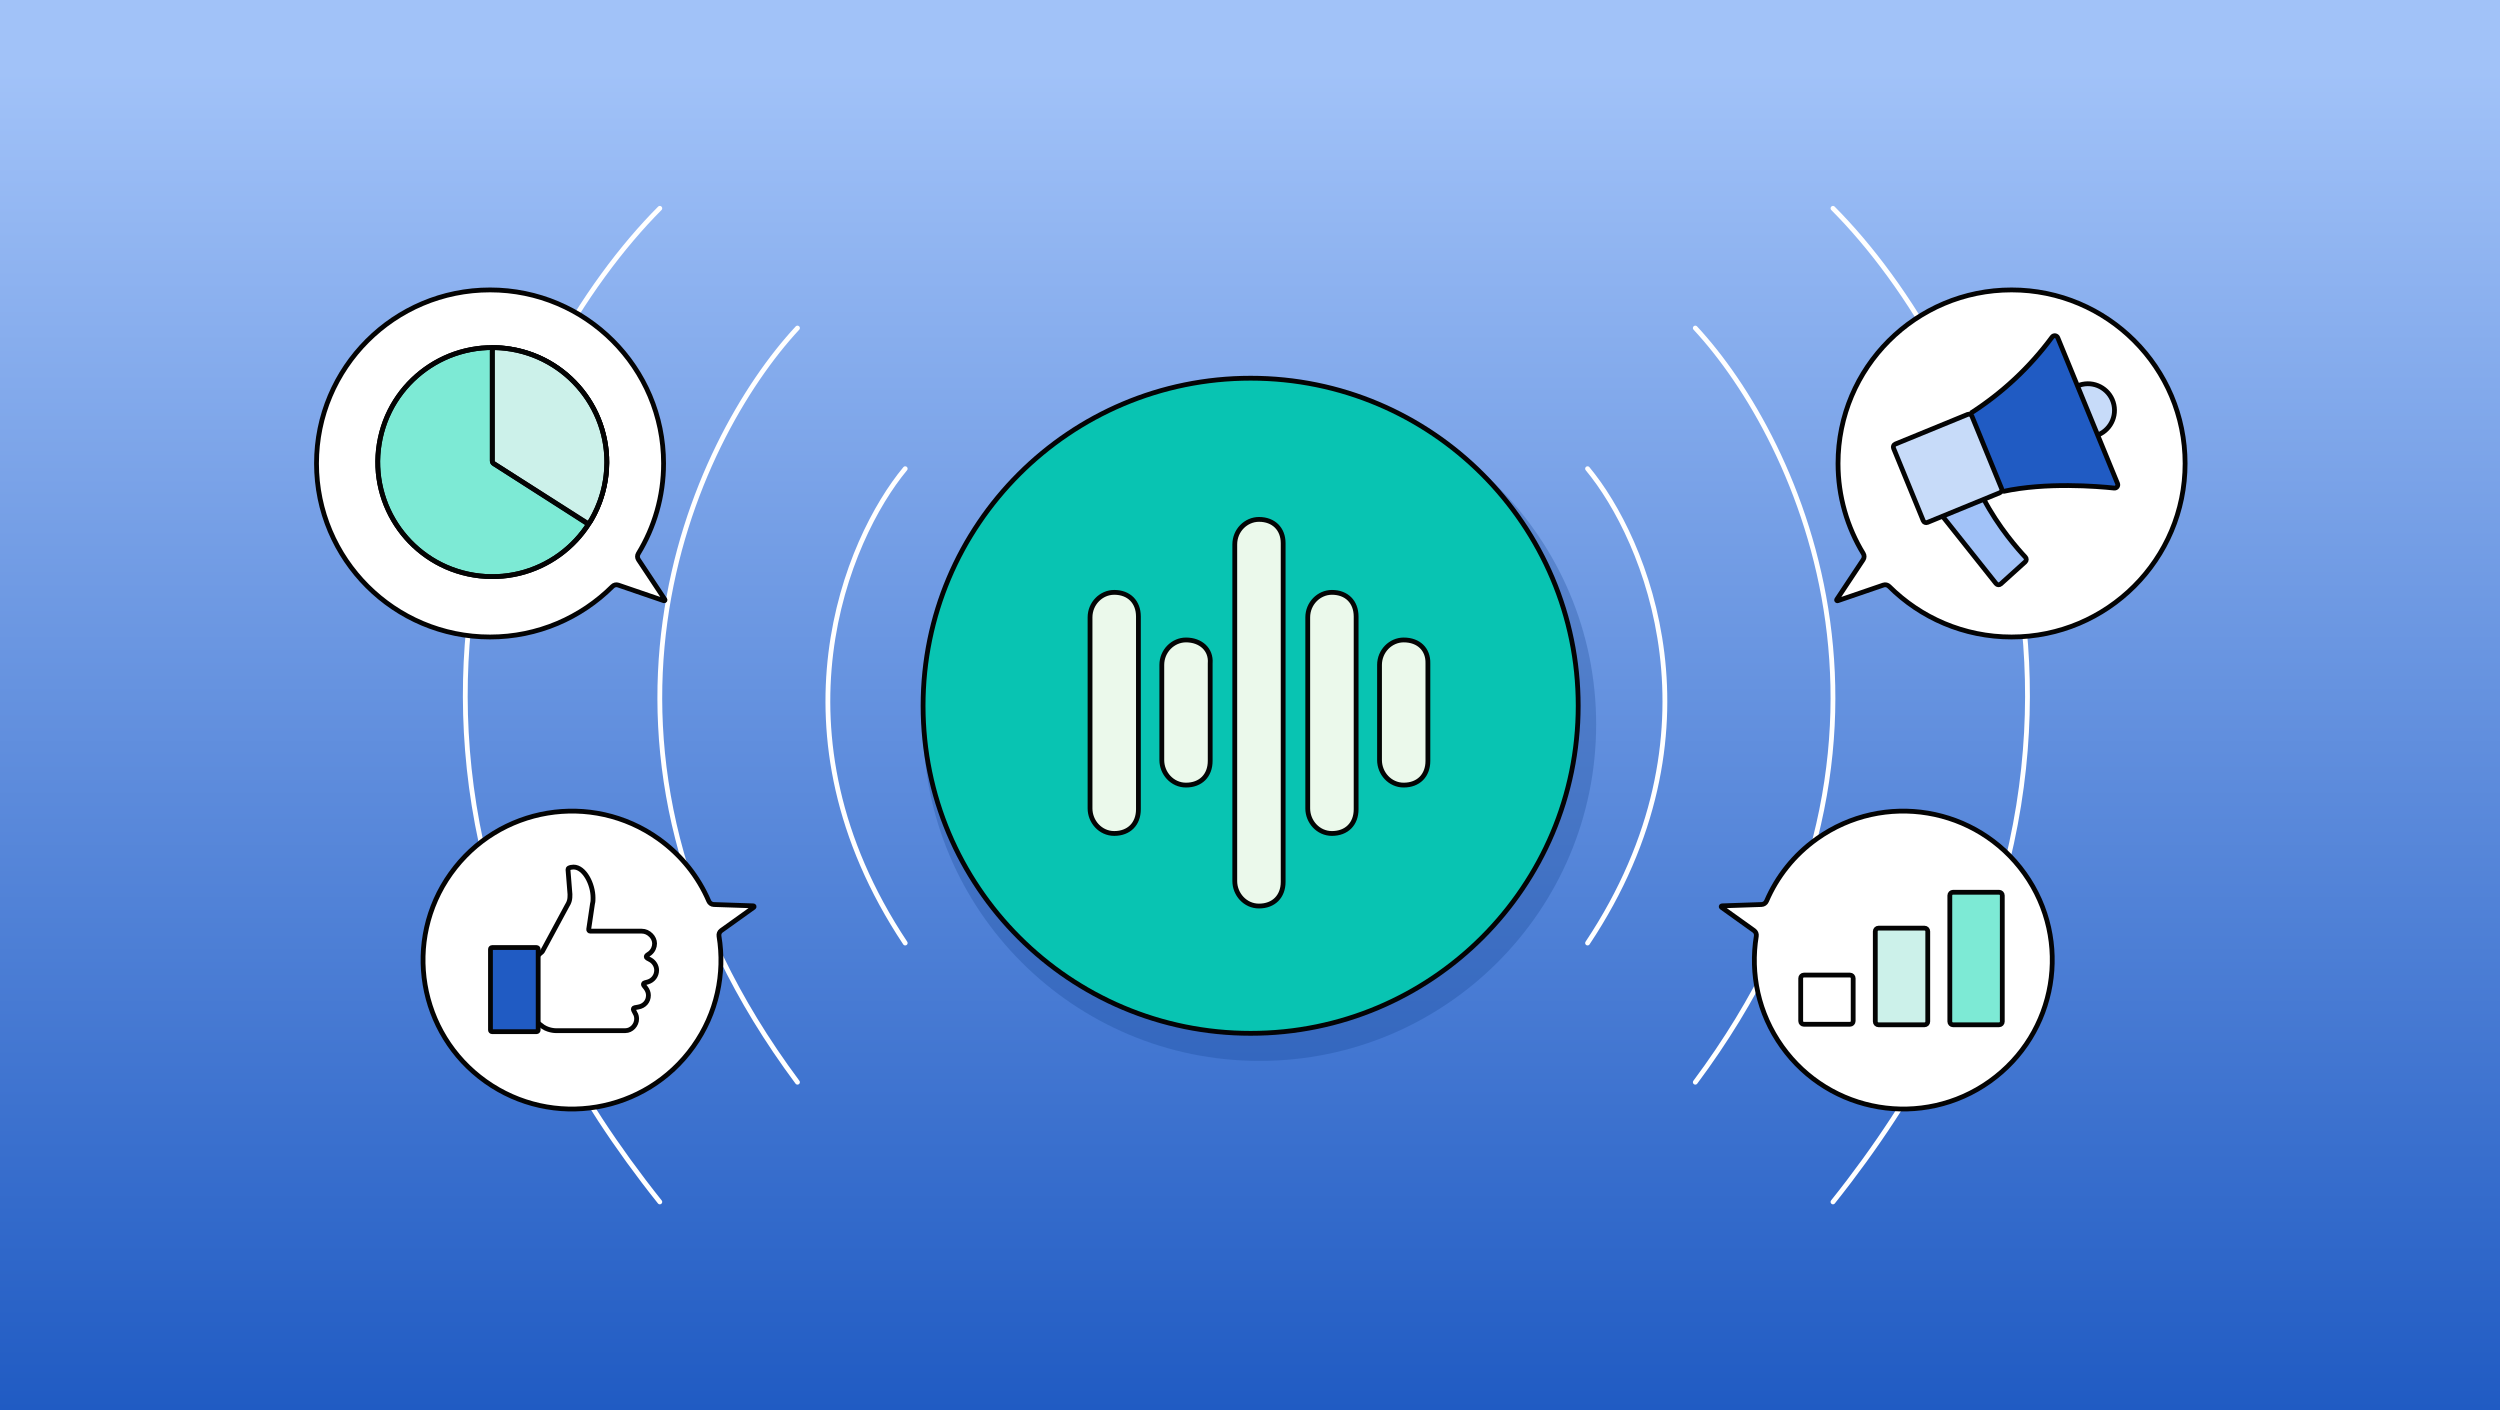 <svg xmlns="http://www.w3.org/2000/svg" width="780" height="440" viewBox="0 0 780 440" fill="none"><rect x="0" y="0" width="780" height="440" fill="#808080" stroke="none"/><rect width="780" height="440" fill="url(#paint0_linear_100627_93)"></rect><path opacity="0.25" d="M393 331C450.99 331 498 283.99 498 226C498 168.01 450.99 121 393 121C335.01 121 288 168.01 288 226C288 283.99 335.01 331 393 331Z" fill="#0C3F89"></path><path d="M390.199 322.398C446.642 322.398 492.398 276.642 492.398 220.199C492.398 163.756 446.642 118 390.199 118C333.756 118 288 163.756 288 220.199C288 276.642 333.756 322.398 390.199 322.398Z" fill="#08C4B2" stroke="#040404" stroke-width="1.5" stroke-miterlimit="10" stroke-linecap="round" stroke-linejoin="round"></path><path d="M415.564 184.815C411.481 184.815 408.016 188.279 408.016 192.61V222.428V252.246C408.016 256.329 411.233 260.041 415.564 260.041C420.142 260.041 423.111 257.072 423.111 252.494V222.428V192.362C423.111 187.784 420.142 184.815 415.564 184.815Z" fill="#EBF9EB" stroke="#040404" stroke-width="1.5" stroke-miterlimit="10" stroke-linecap="round" stroke-linejoin="round"></path><path d="M437.957 199.665C433.874 199.665 430.41 203.129 430.41 207.46V222.307V237.154C430.41 241.237 433.627 244.949 437.957 244.949C442.535 244.949 445.504 241.98 445.504 237.402V222.183V206.965C445.628 202.634 442.659 199.665 437.957 199.665Z" fill="#EBF9EB" stroke="#040404" stroke-width="1.5" stroke-miterlimit="10" stroke-linecap="round" stroke-linejoin="round"></path><path d="M392.798 162.051C388.715 162.051 385.25 165.515 385.25 169.846V222.306V274.89C385.25 278.973 388.467 282.685 392.798 282.685C397.376 282.685 400.345 279.716 400.345 275.138V222.306V169.475C400.345 165.021 397.376 162.051 392.798 162.051Z" fill="#EBF9EB" stroke="#040404" stroke-width="1.5" stroke-miterlimit="10" stroke-linecap="round" stroke-linejoin="round"></path><path d="M370.032 199.665C365.949 199.665 362.484 203.129 362.484 207.46V222.307V237.154C362.484 241.237 365.701 244.949 370.032 244.949C374.609 244.949 377.579 241.98 377.579 237.402V222.183V206.965C377.95 202.634 374.609 199.665 370.032 199.665Z" fill="#EBF9EB" stroke="#040404" stroke-width="1.5" stroke-miterlimit="10" stroke-linecap="round" stroke-linejoin="round"></path><path d="M347.638 184.815C343.555 184.815 340.091 188.279 340.091 192.61V222.428V252.246C340.091 256.329 343.308 260.041 347.638 260.041C352.216 260.041 355.186 257.072 355.186 252.494V222.428V192.362C355.186 187.784 352.216 184.815 347.638 184.815Z" fill="#EBF9EB" stroke="#040404" stroke-width="1.5" stroke-miterlimit="10" stroke-linecap="round" stroke-linejoin="round"></path><path d="M495.32 146.233C513.528 168.176 539.019 228.496 495.32 294.23" stroke="white" stroke-width="1.5" stroke-linecap="round" stroke-linejoin="round"></path><path d="M528.935 102.351C561.348 137.238 606.725 233.14 528.935 337.652" stroke="white" stroke-width="1.5" stroke-linecap="round" stroke-linejoin="round"></path><path d="M571.886 65C617.686 110.962 681.806 237.309 571.886 375" stroke="white" stroke-width="1.5" stroke-linecap="round" stroke-linejoin="round"></path><path d="M282.427 146.233C264.219 168.176 238.728 228.496 282.427 294.23" stroke="white" stroke-width="1.5" stroke-linecap="round" stroke-linejoin="round"></path><path d="M248.812 102.351C216.399 137.238 171.022 233.14 248.812 337.652" stroke="white" stroke-width="1.5" stroke-linecap="round" stroke-linejoin="round"></path><path d="M205.861 65C160.061 110.962 95.941 237.309 205.861 375" stroke="white" stroke-width="1.5" stroke-linecap="round" stroke-linejoin="round"></path><path d="M587.607 182.544L573.347 187.43C573.121 187.508 572.926 187.255 573.058 187.056L581.312 174.606C581.692 174.032 581.697 173.296 581.345 172.717C576.351 164.52 573.466 154.9 573.466 144.599C573.466 114.697 597.706 90.457 627.608 90.457C657.51 90.457 681.751 114.697 681.751 144.599C681.751 174.501 657.51 198.742 627.608 198.742C612.702 198.742 599.211 192.712 589.419 182.965C588.947 182.495 588.246 182.325 587.607 182.544Z" fill="white" stroke="#040404" stroke-width="1.5"></path><path d="M605.073 159.815L622.777 182.077C623.136 182.528 623.802 182.583 624.23 182.196L631.865 175.299C632.29 174.915 632.312 174.255 631.92 173.838C629.795 171.577 623.445 164.459 618.789 155.447" fill="#A1C2F8"></path><path d="M605.073 159.815L622.777 182.077C623.136 182.528 623.802 182.583 624.23 182.196L631.865 175.299C632.29 174.915 632.312 174.255 631.92 173.838C629.795 171.577 623.445 164.459 618.789 155.447" stroke="#040404" stroke-width="1.5" stroke-miterlimit="10"></path><path d="M653.181 136.129C657.658 135.161 660.502 130.747 659.534 126.27C658.566 121.792 654.152 118.948 649.675 119.916C645.198 120.884 642.353 125.298 643.321 129.775C644.289 134.253 648.704 137.097 653.181 136.129Z" fill="#C7DBF9" stroke="#040404" stroke-width="1.5" stroke-miterlimit="10"></path><path d="M614.852 128.923C624.708 122.613 633.315 114.571 640.265 105.16C640.733 104.525 641.721 104.64 642.02 105.369L660.676 150.873C660.967 151.585 660.39 152.356 659.625 152.275C654.429 151.722 638.339 150.391 624.87 153.35" fill="#205BC3"></path><path d="M614.852 128.923C624.708 122.613 633.315 114.571 640.265 105.16C640.733 104.525 641.721 104.64 642.02 105.369L660.676 150.873C660.967 151.585 660.39 152.356 659.625 152.275C654.429 151.722 638.339 150.391 624.87 153.35" stroke="#040404" stroke-width="1.5" stroke-miterlimit="10"></path><path d="M613.931 129.29L591.337 138.552C590.826 138.762 590.581 139.346 590.791 139.857L600.054 162.451C600.263 162.962 600.847 163.206 601.358 162.996L623.952 153.734C624.463 153.524 624.707 152.94 624.498 152.429L615.235 129.836C615.026 129.325 614.442 129.08 613.931 129.29Z" fill="#C7DBF9" stroke="#040404" stroke-width="1.5" stroke-miterlimit="10"></path><path d="M192.894 182.544L207.153 187.43C207.379 187.508 207.575 187.255 207.443 187.056L199.189 174.606C198.809 174.032 198.803 173.296 199.156 172.717C204.149 164.52 207.035 154.9 207.035 144.599C207.035 114.697 182.794 90.457 152.892 90.457C122.99 90.457 98.75 114.697 98.75 144.599C98.75 174.501 122.99 198.742 152.892 198.742C167.798 198.742 181.29 192.712 191.081 182.965C191.553 182.495 192.255 182.325 192.894 182.544Z" fill="white" stroke="#040404" stroke-width="1.5" stroke-linejoin="round"></path><path d="M188.859 149.902C192.02 130.424 178.793 112.071 159.315 108.91C139.837 105.749 121.484 118.976 118.323 138.454C115.162 157.932 128.389 176.285 147.867 179.446C167.345 182.607 185.698 169.38 188.859 149.902Z" fill="#7DEAD5" stroke="#040404" stroke-width="1.5" stroke-miterlimit="10" stroke-linejoin="round"></path><path d="M182.846 162.967C183.312 163.264 183.931 163.128 184.215 162.654C187.436 157.283 189.322 150.991 189.322 144.191C189.322 124.811 173.849 109.008 154.596 108.476C154.044 108.46 153.593 108.91 153.593 109.462V143.803C153.593 144.145 153.768 144.463 154.056 144.646L182.846 162.967Z" fill="#CCF1EA" stroke="#040404" stroke-width="1.5" stroke-miterlimit="10" stroke-linejoin="round"></path><path d="M188.859 149.902C192.02 130.424 178.793 112.071 159.315 108.91C139.837 105.749 121.484 118.976 118.323 138.454C115.162 157.932 128.389 176.285 147.867 179.446C167.345 182.607 185.698 169.38 188.859 149.902Z" stroke="#040404" stroke-width="1.5" stroke-linecap="round" stroke-linejoin="round"></path><path d="M153.593 108.462V143.805C153.593 144.146 153.767 144.463 154.053 144.647L183.448 163.504" stroke="#040404" stroke-width="1.5" stroke-linecap="round" stroke-linejoin="round"></path><path d="M547.259 290.338L537.12 283.081C536.925 282.942 537.018 282.636 537.257 282.628L549.599 282.208C550.287 282.184 550.889 281.761 551.157 281.139C554.4 273.597 559.673 266.817 566.846 261.702C587.744 246.8 616.765 251.66 631.667 272.558C646.57 293.456 641.709 322.478 620.811 337.38C599.913 352.282 570.892 347.421 555.989 326.523C548.579 316.131 546.063 303.733 547.969 292.057C548.076 291.401 547.808 290.731 547.259 290.338Z" fill="white" stroke="#040404" stroke-width="1.5"></path><path d="M577.19 304.224L562.821 304.224C562.269 304.224 561.821 304.672 561.821 305.224L561.821 318.574C561.821 319.126 562.269 319.574 562.821 319.574L577.19 319.574C577.743 319.574 578.19 319.126 578.19 318.574L578.19 305.224C578.19 304.672 577.743 304.224 577.19 304.224Z" fill="white" stroke="#040404" stroke-width="1.5" stroke-miterlimit="10"></path><path d="M600.461 289.581L586.092 289.581C585.54 289.581 585.092 290.028 585.092 290.581L585.092 318.734C585.092 319.287 585.54 319.734 586.092 319.734L600.461 319.734C601.013 319.734 601.461 319.287 601.461 318.734L601.461 290.581C601.461 290.028 601.013 289.581 600.461 289.581Z" fill="#CCF1EA" stroke="#040404" stroke-width="1.5" stroke-miterlimit="10"></path><path d="M623.714 278.381L609.345 278.381C608.793 278.381 608.345 278.829 608.345 279.381L608.345 318.734C608.345 319.286 608.793 319.734 609.345 319.734L623.714 319.734C624.266 319.734 624.714 319.286 624.714 318.734L624.714 279.381C624.714 278.829 624.266 278.381 623.714 278.381Z" fill="#7DEAD5" stroke="#040404" stroke-width="1.5" stroke-miterlimit="10"></path><path d="M225.035 290.338L235.175 283.081C235.369 282.942 235.276 282.636 235.038 282.628L222.695 282.208C222.007 282.184 221.405 281.761 221.138 281.139C217.895 273.597 212.621 266.817 205.448 261.702C184.551 246.8 155.529 251.66 140.627 272.558C125.725 293.456 130.585 322.478 151.483 337.38C172.381 352.282 201.403 347.421 216.305 326.523C223.715 316.131 226.231 303.733 224.325 292.057C224.218 291.401 224.486 290.731 225.035 290.338Z" fill="white" stroke="#040404" stroke-width="1.5"></path><path d="M202.15 306.362L201.114 306.644C200.769 306.738 200.631 307.152 200.85 307.434L201.51 308.282C201.99 308.922 202.31 309.722 202.31 310.522C202.31 312.442 201.03 313.882 199.11 314.202L198.006 314.403C197.678 314.462 197.499 314.82 197.648 315.118L198.15 316.122C198.47 316.602 198.63 317.242 198.63 317.882C198.63 319.802 197.03 321.562 195.11 321.562H173.35C173.35 321.562 173.35 321.562 173.35 321.562C173.35 321.562 170.657 321.562 168.739 319.828C168.72 319.811 168.699 319.795 168.678 319.78C168.216 319.468 167.899 319.158 167.43 319.002L167.292 318.956C167.088 318.888 166.95 318.697 166.95 318.481V299.072C166.95 298.926 167.014 298.787 167.125 298.692L169.119 296.982C169.166 296.942 169.205 296.894 169.234 296.84L176.87 282.682C177.19 282.202 177.51 281.562 177.67 280.922C177.83 280.282 177.83 279.642 177.83 279.002L177.213 271.295C177.199 271.114 177.282 270.936 177.444 270.854C177.884 270.633 178.417 270.522 178.95 270.522C182.31 270.522 185.03 275.802 185.03 280.122C185.03 280.743 185.03 281.365 184.883 281.84C184.875 281.868 184.868 281.896 184.864 281.925L183.675 289.949C183.63 290.251 183.864 290.522 184.17 290.522H200.23C201.35 290.522 202.31 291.002 203.11 291.802C203.75 292.442 204.23 293.402 204.23 294.362C204.23 295.482 203.75 296.602 202.79 297.402L201.851 298.059C201.547 298.272 201.572 298.73 201.898 298.908L202.95 299.482C204.07 300.122 204.87 301.402 204.87 302.682C204.87 304.442 203.75 305.882 202.15 306.362Z" fill="white" stroke="#040404" stroke-width="1.5" stroke-miterlimit="10"></path><path d="M167.41 295.64H153.53C153.254 295.64 153.03 295.864 153.03 296.14V321.38C153.03 321.656 153.254 321.88 153.53 321.88H167.41C167.686 321.88 167.91 321.656 167.91 321.38V296.14C167.91 295.864 167.686 295.64 167.41 295.64Z" fill="#205BC3" stroke="#040404" stroke-width="1.5" stroke-miterlimit="10"></path><defs><linearGradient id="paint0_linear_100627_93" x1="390" y1="22.5" x2="390" y2="440" gradientUnits="userSpaceOnUse"><stop stop-color="#A1C2F8"></stop><stop offset="1" stop-color="#205BC3"></stop></linearGradient></defs></svg>